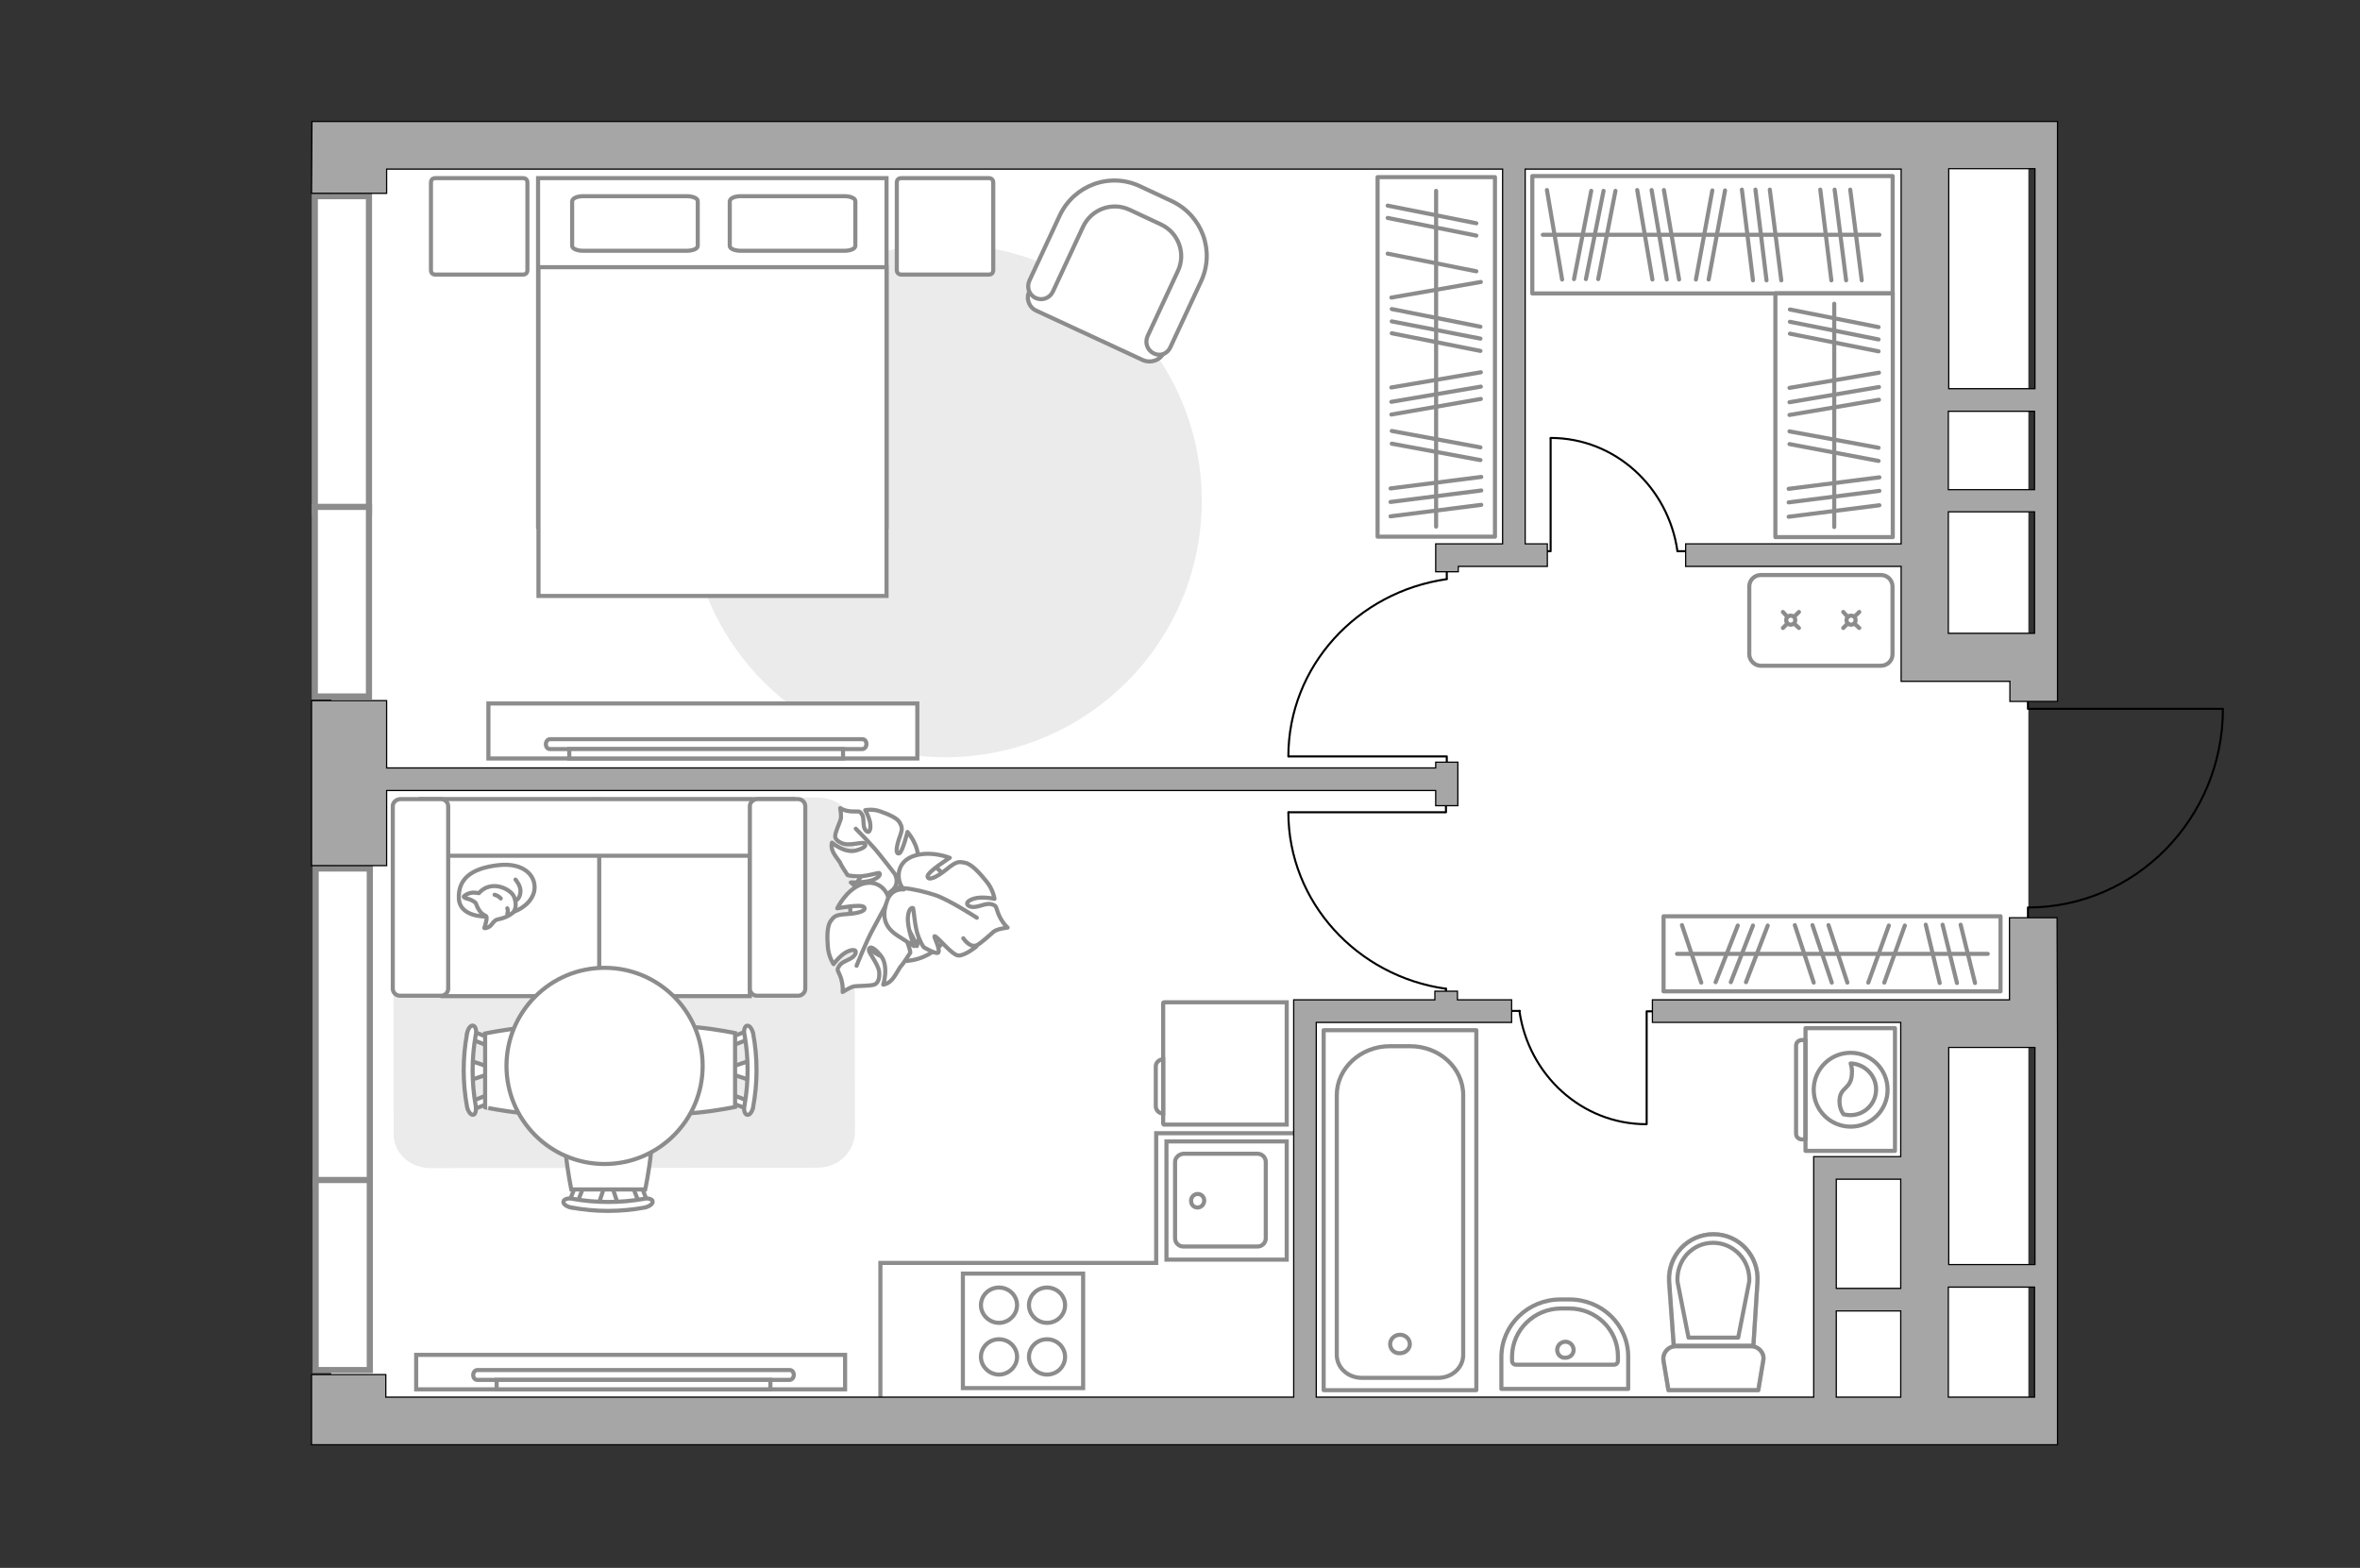 <?xml version="1.0" encoding="utf-8"?>
<!-- Generator: Adobe Illustrator 28.0.0, SVG Export Plug-In . SVG Version: 6.00 Build 0)  -->
<svg version="1.1" xmlns="http://www.w3.org/2000/svg" xmlns:xlink="http://www.w3.org/1999/xlink" x="0px" y="0px"
	 viewBox="0 0 575 382" style="enable-background:new 0 0 575 382;" xml:space="preserve">
<rect x="0" y="0" width="575" height="382" fill="#333333" stroke="none"/>
<style type="text/css">
	.st0{fill:#FFFFFF;}
	.st1{fill:#EBEBEB;}
	.st2{fill:#FFFFFF;stroke:#8C8C8C;stroke-miterlimit:10;}
	.st3{fill:#FFFFFF;stroke:#8C8C8C;stroke-linecap:round;stroke-miterlimit:10;}
	.st4{fill:#FFFFFF;stroke:#8C8C8C;stroke-linecap:round;stroke-linejoin:round;stroke-miterlimit:10;}
	.st5{fill:none;stroke:#8C8C8C;stroke-linecap:round;stroke-linejoin:round;stroke-miterlimit:10;}
	.st6{fill:none;stroke:#8C8C8C;stroke-miterlimit:10;}
	.st7{fill:none;stroke:#000000;stroke-width:0.5;stroke-linecap:round;stroke-linejoin:round;stroke-miterlimit:10;}
	.st8{fill:#FFFFFF;stroke:#8C8C8C;stroke-width:1.5;stroke-linecap:round;stroke-miterlimit:10;}
	.st9{opacity:0.5;}
	
		.st10{fill-rule:evenodd;clip-rule:evenodd;fill:none;stroke:#8C8C8C;stroke-linecap:round;stroke-linejoin:round;stroke-miterlimit:10;}
	.st11{fill:#A6A6A6;stroke:#000000;stroke-width:0.3;stroke-miterlimit:22.926;}
</style>
<g id="bg_1_">
	<rect x="80.7" y="35.8" class="st0" width="413.5" height="312.1"/>
</g>
<g id="furniture_1_">
	<path id="Vector_00000039842190376986054660000017365112803593212832_" class="st1" d="M292.8,122c0,34.5-28,62.5-62.5,62.5
		s-62.5-28-62.5-62.5s28-62.5,62.5-62.5S292.8,87.4,292.8,122z"/>
	<path id="Vector_84_00000134252289118751928930000017688615772264837293_" class="st1" d="M199.3,284.5l-94.4,0.1c-5,0-9-3.6-9-8.3
		l-0.1-73.6c0-4.6,4-8.3,9-8.3l94.4-0.1c5,0,9,3.6,9,8.3l0.1,73.6C208,280.8,204.3,284.4,199.3,284.5z"/>
	<g>
		<path class="st2" d="M426.2,159.4v-16.5c0-1.6,1.3-2.8,2.8-2.8h29.3c1.6,0,2.8,1.3,2.8,2.8v16.5c0,1.6-1.3,2.8-2.8,2.8H429
			C427.5,162.2,426.2,160.9,426.2,159.4z"/>
		<g>
			<g>
				<line class="st3" x1="453" y1="149.1" x2="451.8" y2="150.3"/>
				<circle class="st3" cx="451" cy="151.1" r="1.1"/>
				<line class="st3" x1="450.2" y1="151.9" x2="449.1" y2="153"/>
				<line class="st3" x1="449.1" y1="149.1" x2="450.2" y2="150.3"/>
				<line class="st3" x1="451.8" y1="151.9" x2="453" y2="153"/>
			</g>
			<g>
				<line class="st3" x1="438.3" y1="149.1" x2="437.1" y2="150.3"/>
				<circle class="st3" cx="436.3" cy="151.1" r="1.1"/>
				<line class="st3" x1="435.5" y1="151.9" x2="434.4" y2="153"/>
				<line class="st3" x1="434.4" y1="149.1" x2="435.5" y2="150.3"/>
				<line class="st3" x1="437.1" y1="151.9" x2="438.3" y2="153"/>
			</g>
		</g>
	</g>
	<g>
		<path id="Vector_55_00000078736012762348065890000009680328641859248780_" class="st2" d="M182.7,194.8h-38.2v47.9h38.2V194.8z"/>
		<path id="Vector_56_00000162309873010494429820000009532131534347531433_" class="st2" d="M146,194.8h-38.2v47.9H146V194.8z"/>
		<path id="Vector_57_00000121989987264058638100000002314038385203905200_" class="st2" d="M189.5,208.5l3.6-13.8h-90.6v13.8H189.5
			z"/>
		<path id="Vector_58_00000178189163015746206320000001686634550616112000_" class="st2" d="M182.7,196.4v44.5
			c0,0.9,0.8,1.7,1.7,1.7h10.1c0.9,0,1.7-0.8,1.7-1.7v-44.5c0-0.9-0.8-1.7-1.7-1.7h-10.1C183.5,194.8,182.7,195.5,182.7,196.4z"/>
		<path id="Vector_59_00000109021569680192765290000016356469274423541658_" class="st2" d="M95.7,196.4v44.5c0,0.9,0.8,1.7,1.7,1.7
			h10.1c0.9,0,1.7-0.8,1.7-1.7v-44.5c0-0.9-0.8-1.7-1.7-1.7H97.4C96.5,194.8,95.7,195.5,95.7,196.4z"/>
		<g>
			<path class="st4" d="M118.4,223.3c0,0-6.4,0.2-6.6-4.4c-0.2-4.6,2.8-7.3,9.5-8.1c6.7-0.8,9.7,3,8.8,6.6
				C129.1,220.9,124.8,223.3,118.4,223.3z"/>
			<path class="st4" d="M115.9,220c0,0-0.7-0.7-1.9-1c-1.2-0.3-1-0.6-1-0.6s1.1-1.1,2.8-0.9c0.9,0.1,0.9,0.1,0.9,0.1
				s1.2-1.6,3.4-1.7c2.2-0.2,4.6,1.3,5.1,2.5c0.5,1.1,0.7,2.8-0.1,3.8c-0.8,0.9-2.6,1.6-3.8,1.8c-1.1,0.2-1.4,1.5-2.3,1.9
				s-1,0.2-1,0.2s0.8-2.3,0.5-2.8C118.3,222.9,117,223.1,115.9,220z"/>
			<path class="st4" d="M122,218.9c0,0-0.4-0.6-1.5-0.9"/>
			<path class="st4" d="M123.6,221.3c0,0,0.3,0.7,0,1.3"/>
			<path class="st5" d="M125.6,219.4c0,0,1-0.2,1.2-2c0.2-1.5-1.2-3.1-1.2-3.1"/>
		</g>
	</g>
	<g>
		<path id="Vector_60_00000176043229842018144890000015295719277585664643_" class="st2" d="M213.9,210c-6.2,3.4-8.6,11.1-5.2,17.4
			c3.4,6.2,11.1,8.6,17.4,5.2c6.2-3.4,8.6-11.1,5.2-17.4C227.9,209,220.1,206.6,213.9,210z"/>
		<path class="st4" d="M218.2,213.4c0,0,1,2-0.9,3.6c-1.9,1.6-4.2,2.6-7,0.4c-2.8-2.2-3-2.4-3-2.4s3.8,0.1,5.6-0.7
			c1.8-0.8,1.5-1.5,1.3-1.6s-3.7,1-5.5,0.8c-1.9-0.1-2.2-0.3-2.2-0.3s-1.6-2.4-1.7-2.8c-0.1-0.4-1.4-1.8-1.9-3
			c-0.5-1.2-0.2-2.1-0.2-2.1s3.1,2.7,5.9,1.9c2.8-0.8,2.4-1.5,1.9-1.8c-0.6-0.2-3.4,0.6-4.9,0.2c-1.6-0.5-2.2-1.3-2.1-2
			c0-0.8,1.1-3.2,1.3-3.9c0.3-0.8-0.1-2.8-0.1-2.8s1,0.7,2.8,0.8c1.8,0.1,1.8-0.3,2.5,0.7c0.7,1,0,3,1,4c1,1,1.3-0.9,0.9-2.4
			c-0.4-1.5-1.1-2.6-1.1-2.6s1.8-0.4,3.7,0.3c2,0.7,4.1,1.6,4.7,2.7c0.6,1.2,0.8,1.4-0.1,3.8c-0.8,2.4-0.9,4,0,3.7
			c0.8-0.3,2-5.2,2-5.2s2.8,3.1,2.6,6.8C223.4,213.5,219.8,214.2,218.2,213.4z"/>
		<path class="st5" d="M208.5,201.9c0,0,4.1,4.1,5.8,6.3c1.1,1.4,3.2,4,4,5.1c1.2,1.6,2,3.5,2.2,5.5"/>
		<path class="st4" d="M216.5,219.6c0,0,1.7-2.1,4.3-0.7c2.6,1.3,4.7,3.3,3.7,7.3c-1,4-1.1,4.3-1.1,4.3s-1.6-4.1-3.4-5.7
			c-1.7-1.6-2.3-0.9-2.3-0.7c0,0.2,2.7,3.5,3.4,5.5c0.7,2,0.7,2.5,0.7,2.5s-1.8,2.8-2.2,3.2c-0.4,0.3-1.3,2.3-2.3,3.4
			c-1,1.1-2.1,1.2-2.1,1.2s1.5-4.6-0.7-7.2c-2.2-2.6-2.8-1.9-2.8-1.2c0,0.7,2.2,3.3,2.5,5.2c0.2,1.9-0.4,2.9-1.2,3.2
			c-0.9,0.3-3.9,0.3-4.8,0.4s-2.9,1.4-2.9,1.4s0.2-1.4-0.4-3.4c-0.7-2-1.2-1.8-0.4-3c0.8-1.3,3.2-1.4,3.9-2.9c0.6-1.5-1.6-1-3,0.1
			c-1.4,1.1-2.3,2.4-2.3,2.4s-1.2-1.7-1.4-4.2c-0.2-2.4-0.2-5.1,0.7-6.3c0.9-1.2,1.1-1.5,4.1-1.7c3-0.2,4.7-0.9,4-1.7
			c-0.7-0.8-6.5,0.3-6.5,0.3s2.1-4.5,6-5.9C214.2,214,216.7,217.6,216.5,219.6z"/>
		<path class="st5" d="M208.7,235.3c0,0,2.5-6.3,4.1-9.1c1-1.8,2.8-5.3,3.6-6.7c1.1-2,2.8-3.7,4.9-4.9"/>
		<g>
			<path class="st4" d="M234.7,228.6c1.2,1.7,2.4,2.1,3.3,1.7c0.9-0.4,3.3-2.6,4.1-3.3c0.8-0.7,3.4-1,3.4-1s-1.2-1-2.1-3
				c-0.9-2.1-0.4-2.3-1.9-2.7c-1.6-0.4-3.6,1.2-5.3,0.5c-1.6-0.8,0.5-2,2.5-2.1c2-0.1,3.6,0.3,3.6,0.3s-0.3-2.3-2-4.3
				c-1.7-2.1-3.6-4.2-5.2-4.5c-1.6-0.3-2-0.4-4.6,1.7s-4.5,2.7-4.5,1.6c0-1.1,5.4-4.5,5.4-4.5s-4.9-2-9.2-0.3c-4.3,1.8-3.6,6.4-2,8
				c0,0-2.9-0.4-4,2.6c-1.1,3-1.4,6.1,2.4,8.6c3.8,2.5,4.1,2.6,4.1,2.6s-1.7-4.5-1.5-7c0.2-2.5,1.2-2.4,1.3-2.2
				c0.1,0.2,0.4,4.8,1.3,7c0.9,2.2,1.3,2.5,1.3,2.5s3,1.8,3.5,1.3c0.6-0.8-1.2-4-0.9-4c0.6-0.1,4.2,4.6,5.8,4.7s4.4-2.2,4.4-2.2"/>
			<path class="st5" d="M238,223.6c0,0-6.8-4.4-10.1-5.5c-2.1-0.7-5.2-1.5-7.6-1.7"/>
		</g>
	</g>
	<g>
		<g>
			<path id="Vector_98_00000041277255583565016160000005742678228720068512_" class="st2" d="M216,128.4h-84.9v-85l84.9,0V128.4z"/>
			<path id="Vector_99_00000147217673885075782500000002714223573055652517_" class="st2" d="M131.1,145.2H216V65.1h-74.8h-10v10.9
				V145.2z"/>
			<path id="Vector_100_00000106108170675195503580000004096774578045100973_" class="st5" d="M180.5,47.8h25.2
				c1.5,0,2.7,0.5,2.7,1.2v10.9c0,0.7-1.2,1.2-2.7,1.2h-25.2c-1.5,0-2.7-0.5-2.7-1.2V49C177.9,48.3,179,47.8,180.5,47.8z"/>
			<path id="Vector_101_00000142895631943188211820000000598490548044038545_" class="st5" d="M142.1,47.8h25.2
				c1.5,0,2.7,0.5,2.7,1.2v10.9c0,0.7-1.2,1.2-2.7,1.2h-25.2c-1.5,0-2.7-0.5-2.7-1.2V49C139.5,48.3,140.6,47.8,142.1,47.8z"/>
		</g>
		<path id="Vector_5_00000085245312660780358730000016744466305758742447_" class="st4" d="M105,65.8V44.5c0-0.7,0.4-1.1,1.1-1.1
			h21.3c0.7,0,1.1,0.4,1.1,1.1v21.3c0,0.7-0.4,1.1-1.1,1.1h-21.3C105.4,66.9,105,66.5,105,65.8z"/>
		<path id="Vector_5_00000114778602403494926020000006857317417425022383_" class="st4" d="M218.5,65.8V44.5c0-0.7,0.4-1.1,1.1-1.1
			h21.3c0.7,0,1.1,0.4,1.1,1.1v21.3c0,0.7-0.4,1.1-1.1,1.1h-21.3C219,66.9,218.5,66.5,218.5,65.8z"/>
	</g>
	<g>
		<path id="Vector_93_00000113346943937790637300000004875229306277793428_" class="st2" d="M223.6,184.8H119v-13.4l104.5,0V184.8z"
			/>
		<g>
			<g>
				<path class="st2" d="M210.1,182.5c0.5,0,1-0.5,1-1.2c0-0.7-0.4-1.2-1-1.2l-76.1,0c-0.5,0-1,0.5-1,1.2c0,0.7,0.4,1.2,1,1.2
					L210.1,182.5z"/>
				<rect x="138.7" y="182.5" class="st2" width="66.7" height="2.3"/>
			</g>
		</g>
	</g>
	<g>
		<path id="Vector_93_00000157304363264485649510000000853858519101958535_" class="st2" d="M205.9,338.5H101.4v-8.4h104.5V338.5z"
			/>
		<g>
			<g>
				<path class="st2" d="M192.4,336.2c0.5,0,1-0.5,1-1.2s-0.4-1.2-1-1.2l-76.1,0c-0.5,0-1,0.5-1,1.2s0.4,1.2,1,1.2L192.4,336.2z"/>
				<rect x="121" y="336.2" class="st2" width="66.7" height="2.3"/>
			</g>
		</g>
	</g>
	<g>
		<path id="Vector_37_00000131359262279735402770000011597441901170592177_" class="st2" d="M278.6,87.8l-26.1-12.1
			c-1.8-0.8-2.6-3-1.7-4.7l8.4-18c3-6.6,10.9-9.4,17.5-6.4l8.7,4.1c6.6,3,9.4,10.9,6.4,17.5l-8.4,18
			C282.5,87.8,280.4,88.5,278.6,87.8z"/>
		<path id="Vector_38_00000097458809216373455720000013400240849242416261_" class="st2" d="M281.1,86.1c-1.6-0.8-2.2-2.6-1.5-4.2
			L287,66c2-4.3,0.1-9.3-4.1-11.3l-7.7-3.6c-4.3-2-9.3-0.1-11.3,4.1l-7.4,15.9c-0.8,1.6-2.6,2.2-4.2,1.5c-1.6-0.8-2.2-2.6-1.5-4.2
			l7.4-15.9c3.5-7.4,12.2-10.6,19.6-7.1l7.7,3.6c7.4,3.5,10.6,12.2,7.1,19.6l-7.4,15.9C284.5,86.2,282.7,86.9,281.1,86.1z"/>
	</g>
	<g>
		<g id="Group_2_00000021113255112290365870000003629431934780160130_">
			<g id="Group_3_00000005973432968852921320000017118330974712401329_">
				<path id="Vector_10_00000072968831091965507010000014659414336336950685_" class="st2" d="M114.5,263.2l5.1-1.7l0-1.4l-5.1-1.7
					L114.5,263.2z"/>
			</g>
			<g id="Group_4_00000135655600147626846870000002005127356755467422_">
				<path id="Vector_11_00000096759258225868813910000002069155005828206518_" class="st2" d="M119.4,253.6c0-0.5-0.3-0.9-0.6-0.9
					l-4.1-1.6c-0.4-0.2-0.8,0.2-0.9,0.7c-0.1,0.6,0.2,1.1,0.5,1.2l4.1,1.6c0.4,0.2,0.8-0.2,0.9-0.7
					C119.4,253.8,119.4,253.7,119.4,253.6z"/>
			</g>
			<g id="Group_5_00000170253238301104257140000002454824867655311514_">
				<path id="Vector_12_00000054246933313844097640000014558474474108570756_" class="st2" d="M119.4,267.9c0-0.1,0-0.2,0-0.3
					c-0.1-0.6-0.5-0.9-0.9-0.7l-4.1,1.6c-0.4,0.2-0.6,0.7-0.5,1.3c0.1,0.6,0.5,0.9,0.9,0.7l4.1-1.6
					C119.1,268.8,119.4,268.4,119.4,267.9z"/>
			</g>
			<path id="Vector_13_00000081608500392818203850000012444481978690138252_" class="st2" d="M139.3,269.8c3.2-3.2,3.2-14.9,0-18
				c-3.7-3.7-21.1,0-21.1,0l0,18C118.1,269.8,135.5,273.5,139.3,269.8z"/>
			<path id="Vector_14_00000020370685810439009420000008473784076810786448_" class="st2" d="M115.9,269.4c-1-5.7-1-11.5,0-17.2
				c0.3-1.2-0.1-2.2-0.6-2.3c-0.6-0.2-1.3,0.7-1.5,1.9c-1.1,5.9-1.1,12,0,17.9c0.3,1.2,0.9,2,1.5,1.9
				C115.8,271.6,116.1,270.5,115.9,269.4z"/>
		</g>
		<g id="Group_2_00000156583682106677859600000001115934063092039580_">
			<g id="Group_3_00000096061548592254116560000003728924592310024884_">
				<path id="Vector_10_00000135648553407804698340000016920801743819250616_" class="st2" d="M182.8,258.4l-5.1,1.7l0,1.4l5.1,1.7
					L182.8,258.4z"/>
			</g>
			<g id="Group_4_00000155137166718373059600000016179968696704526505_">
				<path id="Vector_11_00000118367951632681725100000016736275290050923192_" class="st2" d="M177.9,267.9c0,0.5,0.3,0.9,0.6,0.9
					l4.1,1.6c0.4,0.2,0.8-0.2,0.9-0.7c0.1-0.6-0.2-1.1-0.5-1.2l-4.1-1.6c-0.4-0.2-0.8,0.2-0.9,0.7
					C177.9,267.8,177.9,267.8,177.9,267.9z"/>
			</g>
			<g id="Group_5_00000008840327035339621710000008848473459627916681_">
				<path id="Vector_12_00000032612165764318908620000010817636028197788577_" class="st2" d="M177.9,253.6c0,0.1,0,0.2,0,0.3
					c0.1,0.6,0.5,0.9,0.9,0.7l4.1-1.6c0.4-0.2,0.6-0.7,0.5-1.3c-0.1-0.6-0.5-0.9-0.9-0.7l-4.1,1.6
					C178.1,252.7,177.9,253.1,177.9,253.6z"/>
			</g>
			<path id="Vector_13_00000034792641179971998970000013670973083067022261_" class="st2" d="M158,251.7c-3.2,3.2-3.2,14.9,0,18
				c3.7,3.7,21.1,0,21.1,0l0-18C179.1,251.7,161.7,248,158,251.7z"/>
			<path id="Vector_14_00000041262238043277802810000010041098618139216534_" class="st2" d="M181.4,252.1c1,5.7,1,11.5,0,17.2
				c-0.3,1.2,0.1,2.2,0.6,2.3c0.6,0.2,1.3-0.7,1.5-1.9c1.1-5.9,1.1-12,0-17.9c-0.3-1.2-0.9-2-1.5-1.9
				C181.5,250,181.1,251,181.4,252.1z"/>
		</g>
		<g id="Group_2_00000145779828552515276790000015228593360071209379_">
			<g id="Group_3_00000118361380075865801800000016410175848124649915_">
				<path id="Vector_10_00000156549405149565883170000010817783613389266616_" class="st2" d="M150.6,293.5l-1.7-5.1l-1.4,0
					l-1.7,5.1L150.6,293.5z"/>
			</g>
			<g id="Group_4_00000106837847393330673930000006140566494137883309_">
				<path id="Vector_11_00000124857801639695068550000005882563187492582557_" class="st2" d="M141,288.6c-0.5,0-0.9,0.3-0.9,0.6
					l-1.6,4.1c-0.2,0.4,0.2,0.8,0.7,0.9c0.6,0.1,1.1-0.2,1.2-0.5l1.6-4.1c0.2-0.4-0.2-0.8-0.7-0.9
					C141.2,288.6,141.1,288.6,141,288.6z"/>
			</g>
			<g id="Group_5_00000080905222482096822850000012355175440831116991_">
				<path id="Vector_12_00000042700769295610392410000010887950641946788510_" class="st2" d="M155.3,288.6c-0.1,0-0.2,0-0.3,0
					c-0.6,0.1-0.9,0.5-0.7,0.9l1.6,4.1c0.2,0.4,0.7,0.6,1.3,0.5c0.6-0.1,0.9-0.5,0.7-0.9l-1.6-4.1
					C156.2,288.9,155.8,288.6,155.3,288.6z"/>
			</g>
			<path id="Vector_13_00000119112829626198006560000007765578612918043032_" class="st2" d="M157.2,268.7c-3.2-3.2-14.9-3.2-18,0
				c-3.7,3.7,0,21.1,0,21.1l18,0C157.2,289.8,161,272.4,157.2,268.7z"/>
			<path id="Vector_14_00000029028970694852317160000004839879842018901906_" class="st2" d="M156.8,292.1c-5.7,1-11.5,1-17.2,0
				c-1.2-0.3-2.2,0.1-2.3,0.6c-0.2,0.6,0.7,1.3,1.9,1.5c5.9,1.1,12,1.1,17.9,0c1.2-0.3,2-0.9,1.9-1.5
				C159,292.2,157.9,291.8,156.8,292.1z"/>
		</g>
		<g>
			<circle class="st2" cx="147.3" cy="259.7" r="23.9"/>
		</g>
	</g>
	<polyline class="st6" points="315.3,276.1 281.7,276.1 281.7,307.7 214.5,307.7 214.5,340.4 	"/>
	<g>
		
			<rect x="405.2" y="223.3" transform="matrix(-1 -1.224647e-16 1.224647e-16 -1 892.618 464.84)" class="st5" width="82.1" height="18.3"/>
		<line class="st5" x1="481.2" y1="239.5" x2="477.7" y2="225.3"/>
		<line class="st5" x1="476.8" y1="239.5" x2="473.3" y2="225.3"/>
		<line class="st5" x1="425.4" y1="239.3" x2="430.7" y2="225.5"/>
		<line class="st5" x1="421.7" y1="239.3" x2="427.1" y2="225.5"/>
		<line class="st5" x1="418" y1="239.3" x2="423.4" y2="225.5"/>
		<line class="st5" x1="472.6" y1="239.5" x2="469.2" y2="225.3"/>
		<line class="st5" x1="459.1" y1="239.4" x2="464.1" y2="225.5"/>
		<line class="st5" x1="455.2" y1="239.4" x2="460.2" y2="225.5"/>
		<line class="st5" x1="450.1" y1="239.4" x2="445.5" y2="225.4"/>
		<line class="st5" x1="441.9" y1="239.4" x2="437.3" y2="225.4"/>
		<line class="st5" x1="414.5" y1="239.4" x2="409.8" y2="225.4"/>
		<line class="st5" x1="446.3" y1="239.4" x2="441.6" y2="225.4"/>
		<line class="st5" x1="484.3" y1="232.4" x2="408.6" y2="232.4"/>
	</g>
	<g>
		
			<rect x="373.2" y="43" transform="matrix(-1 -1.224647e-16 1.224647e-16 -1 834.337 114.495)" class="st5" width="87.8" height="28.6"/>
		<line class="st5" x1="434" y1="68.3" x2="431.2" y2="46.2"/>
		<line class="st5" x1="446.2" y1="68.3" x2="443.5" y2="46.2"/>
		<line class="st5" x1="449.8" y1="68.3" x2="447" y2="46.2"/>
		<line class="st5" x1="453.6" y1="68.3" x2="450.8" y2="46.2"/>
		<line class="st5" x1="430.4" y1="68.3" x2="427.7" y2="46.2"/>
		<line class="st5" x1="389.4" y1="68" x2="393.6" y2="46.5"/>
		<line class="st5" x1="386.4" y1="68" x2="390.7" y2="46.5"/>
		<line class="st5" x1="383.5" y1="68" x2="387.7" y2="46.5"/>
		<line class="st5" x1="427.1" y1="68.3" x2="424.4" y2="46.2"/>
		<line class="st5" x1="416.3" y1="68.1" x2="420.3" y2="46.4"/>
		<line class="st5" x1="413.2" y1="68.1" x2="417.2" y2="46.4"/>
		<line class="st5" x1="409.1" y1="68.1" x2="405.4" y2="46.3"/>
		<line class="st5" x1="402.6" y1="68.1" x2="398.9" y2="46.3"/>
		<line class="st5" x1="380.6" y1="68.1" x2="376.9" y2="46.3"/>
		<line class="st5" x1="406.1" y1="68.1" x2="402.4" y2="46.3"/>
		<line class="st5" x1="457.9" y1="57.2" x2="375.9" y2="57.2"/>
	</g>
	<g>
		
			<rect x="417.2" y="86.9" transform="matrix(6.123234e-17 -1 1 6.123234e-17 345.662 548.066)" class="st5" width="59.4" height="28.6"/>
		<line class="st5" x1="435.8" y1="125.9" x2="457.9" y2="123.1"/>
		<line class="st5" x1="435.8" y1="122.4" x2="457.9" y2="119.6"/>
		<line class="st5" x1="436.1" y1="81.3" x2="457.7" y2="85.6"/>
		<line class="st5" x1="436.1" y1="78.4" x2="457.7" y2="82.7"/>
		<line class="st5" x1="436.1" y1="75.4" x2="457.7" y2="79.7"/>
		<line class="st5" x1="435.8" y1="119.1" x2="457.9" y2="116.3"/>
		<line class="st5" x1="436" y1="108.2" x2="457.7" y2="112.3"/>
		<line class="st5" x1="436" y1="105.1" x2="457.7" y2="109.1"/>
		<line class="st5" x1="436" y1="101.1" x2="457.8" y2="97.4"/>
		<line class="st5" x1="436" y1="94.5" x2="457.8" y2="90.8"/>
		<line class="st5" x1="436" y1="98" x2="457.8" y2="94.3"/>
		<line class="st5" x1="446.9" y1="128.4" x2="446.9" y2="74"/>
	</g>
	<g>
		
			<rect x="306.1" y="72.7" transform="matrix(6.123234e-17 -1 1 6.123234e-17 262.94 436.855)" class="st5" width="87.6" height="28.6"/>
		<line class="st5" x1="338.8" y1="125.8" x2="360.9" y2="123"/>
		<line class="st5" x1="338.8" y1="122.3" x2="360.9" y2="119.5"/>
		<line class="st5" x1="339.1" y1="81.2" x2="360.7" y2="85.5"/>
		<line class="st5" x1="339.1" y1="78.3" x2="360.7" y2="82.5"/>
		<line class="st5" x1="339.1" y1="75.3" x2="360.7" y2="79.6"/>
		<line class="st5" x1="338.1" y1="61.8" x2="359.7" y2="66.1"/>
		<line class="st5" x1="338.1" y1="50.1" x2="359.7" y2="54.4"/>
		<line class="st5" x1="338.1" y1="53.1" x2="359.7" y2="57.4"/>
		<line class="st5" x1="338.8" y1="119" x2="360.9" y2="116.2"/>
		<line class="st5" x1="339.1" y1="108.1" x2="360.7" y2="112.1"/>
		<line class="st5" x1="339.1" y1="105" x2="360.7" y2="109"/>
		<line class="st5" x1="339" y1="101" x2="360.8" y2="97.2"/>
		<line class="st5" x1="339" y1="94.4" x2="360.8" y2="90.7"/>
		<line class="st5" x1="339" y1="72.5" x2="360.8" y2="68.7"/>
		<line class="st5" x1="339" y1="97.9" x2="360.8" y2="94.2"/>
		<line class="st5" x1="349.9" y1="128.3" x2="349.9" y2="46.5"/>
	</g>
	<g id="Group_34_00000176727939148791976120000013684367690628655506_">
		<path id="Vector_158_00000067238545640481493450000017638210300738146748_" class="st7" d="M314,184.3h38.5v1.6"/>
		<path id="Vector_159_00000160878362426098421440000016494209597917072006_" class="st7" d="M352.5,138.4v2.6"/>
		<path id="Vector_160_00000018916397535517816660000015010654714138078611_" class="st7" d="M352.5,141.1
			c-21.8,3.1-38.6,21.2-38.6,43.2"/>
	</g>
	<g id="Group_34_00000137120418383865385920000008657194941711790470_">
		<path id="Vector_158_00000076595735094953984040000011983950856809294013_" class="st7" d="M314,197.9l38.3,0v-1.6"/>
		<path id="Vector_159_00000096042427661704039730000000684533264420674205_" class="st7" d="M352.3,243.5v-2.6"/>
		<path id="Vector_160_00000088134684293584955790000015172552360836607672_" class="st7" d="M352.3,240.9
			c-21.6-3-38.4-21.1-38.4-43"/>
	</g>
	<g id="Group_34_00000088100145487456146690000000563235610827244705_">
		<path id="Vector_158_00000013157756807022237010000000144614630180702621_" class="st7" d="M377.8,106.8l0,27.5h-1.2"/>
		<path id="Vector_159_00000060015731223566373450000012681741356844671137_" class="st7" d="M410.6,134.3h-1.9"/>
		<path id="Vector_160_00000173163042440166901300000007772438669763694266_" class="st7" d="M408.7,134.3
			c-2.2-15.6-15.2-27.6-30.9-27.6"/>
	</g>
	<g id="Group_34_00000000928344029099134060000008303169672839821477_">
		<path id="Vector_158_00000095313613926597206730000004543114602126985367_" class="st7" d="M401.2,273.9v-27.5h1.2"/>
		<path id="Vector_159_00000026856758673486273210000002595318443641278103_" class="st7" d="M368.4,246.3h1.9"/>
		<path id="Vector_160_00000078025296503075978270000014354072251482122417_" class="st7" d="M370.2,246.3
			c2.2,15.6,15.2,27.6,30.9,27.6"/>
	</g>
</g>
<g id="windows_1_">
	<rect x="76.7" y="47.8" class="st8" width="13.2" height="77"/>
	<rect x="76.7" y="123.5" class="st8" width="13.2" height="46.2"/>
	<rect x="76.9" y="211.6" class="st8" width="13.2" height="77.3"/>
	<rect x="76.9" y="287.5" class="st8" width="13.2" height="46.3"/>
</g>
<g id="plan">
	<g>
		<path id="Vector_8_00000154384353781604555400000009293055354698773427_" class="st2" d="M283.4,273.7v-29.3
			c0-0.1,0.1-0.2,0.2-0.2h29.9V274h-29.9C283.5,273.9,283.4,273.9,283.4,273.7z"/>
		<path id="Vector_9_00000154395412042801927850000008484277776672349368_" class="st2" d="M283.4,258.1v13.2c-1,0-1.8-0.8-1.8-1.8
			v-9.7C281.6,258.9,282.4,258.1,283.4,258.1z"/>
	</g>
	<g>
		<path id="Vector_142_00000110452481778781086040000017390246349730539671_" class="st2" d="M263.9,338.2l0-27.9h-29.3l0,27.9
			L263.9,338.2z"/>
		<g id="Group_28_00000023971159305758562640000016274505130609160346_">
			<g id="Group_29_00000176040897162064189010000001667835412087950985_">
				<path id="Vector_143_00000124867868497216719770000000071291136742071487_" class="st2" d="M250.7,318c0,2.3,2,4.3,4.4,4.3
					c2.5,0,4.4-2,4.4-4.3c0-2.4-2-4.3-4.4-4.3C252.7,313.7,250.7,315.6,250.7,318z"/>
				<path id="Vector_144_00000090985723534126832190000002461258405632846773_" class="st2" d="M239,318c0,2.3,2,4.3,4.4,4.3
					c2.4,0,4.4-2,4.4-4.3c0-2.4-2-4.3-4.4-4.3C241,313.7,239,315.6,239,318z"/>
			</g>
			<g id="Group_30_00000068665651872222282900000001511884570298547878_">
				<path id="Vector_145_00000085248756497548046780000006026669060856676506_" class="st2" d="M250.7,330.6c0,2.3,2,4.3,4.4,4.3
					c2.5,0,4.4-2,4.4-4.3c0-2.4-2-4.3-4.4-4.3C252.7,326.3,250.7,328.2,250.7,330.6z"/>
				<path id="Vector_146_00000080168710423698809530000006590752693348450990_" class="st2" d="M239,330.6c0,2.3,2,4.3,4.4,4.3
					c2.4,0,4.4-2,4.4-4.3c0-2.4-2-4.3-4.4-4.3C241,326.3,239,328.2,239,330.6z"/>
			</g>
		</g>
	</g>
	<g>
		<g id="Group_27_00000142164988977155448600000004285564032281192857_">
			<path id="Vector_140_00000065068098375117504800000000394768695621120155_" class="st2" d="M313.5,306.9l0-28.8l-29.3,0l0,28.8
				L313.5,306.9z"/>
		</g>
		<path id="Vector_141_00000078019385415708910400000017260192103894283690_" class="st2" d="M286.3,283.1v18.6c0,1.1,0.9,2,2,2
			l18.1,0c1.1,0,2-0.9,2-2l0-18.6c0-1.1-0.9-2-2-2l-18.1,0C287.2,281.2,286.3,282.1,286.3,283.1z"/>
		<path id="Vector_139_00000128450744250496461710000003411393594655576757_" class="st2" d="M293.4,292.5c0,1-0.8,1.7-1.6,1.7
			c-1,0-1.6-0.7-1.6-1.7c0-0.9,0.8-1.6,1.6-1.6C292.7,290.9,293.4,291.6,293.4,292.5z"/>
	</g>
	<g>
		<path class="st5" d="M380.2,316.6h2.2c7.9,0,14.3,6.2,14.3,13.9v7.9l-30.9,0l0-7.9C365.9,322.8,372.3,316.6,380.2,316.6z"/>
		<path class="st5" d="M380.4,318.8h1.9c6.6,0,11.9,5.2,11.9,11.6v1.1c0,0.6-0.4,1-1,1l-23.8,0c-0.6,0-1-0.4-1-1v-1.1
			C368.5,324,373.8,318.8,380.4,318.8z"/>
		<path class="st5" d="M379.4,328.9c0-1.1,0.9-2,2-2c1.1,0,2,0.9,2,2c0,1.1-0.9,1.9-2,1.9C380.3,330.9,379.4,330,379.4,328.9z"/>
	</g>
	<g>
		<g class="st9">
			<path class="st5" d="M426.7,328h-18.4c-1.9,0-3.3,1.7-3,3.5l1.2,7.2l21.9,0l1.2-7.2C430,329.7,428.5,328,426.7,328z"/>
			<path class="st5" d="M407.8,327.9l19.4,0l1-15.6c0.4-6.3-4.5-11.6-10.8-11.6c-6.3,0-11.2,5.3-10.8,11.6L407.8,327.9z"/>
		</g>
		<g>
			<path class="st5" d="M426.7,328h-18.4c-1.9,0-3.3,1.7-3,3.5l1.2,7.2l21.9,0l1.2-7.2C430,329.7,428.5,328,426.7,328z"/>
			<path class="st5" d="M417.5,300.7L417.5,300.7c-6.3,0-11.2,5.3-10.8,11.6l1.1,15.6l19.4,0l1-15.6
				C428.6,306,423.7,300.7,417.5,300.7z"/>
			<path class="st5" d="M411.4,325.9l-2.7-13.7c-0.1-2.5,0.7-4.8,2.3-6.6c1.7-1.8,3.9-2.8,6.4-2.8c2.4,0,4.7,1,6.4,2.8
				c1.7,1.8,2.5,4.1,2.4,6.6l-2.7,13.7L411.4,325.9z"/>
		</g>
	</g>
	<g>
		<g>
			<path class="st5" d="M439.9,280.4l0-29.9l21.8,0l0,29.9L439.9,280.4z"/>
			<path class="st10" d="M437.6,276.2l0-21.4c0-0.8,0.6-1.4,1.4-1.4h0.9l0,24.2l-0.9,0C438.2,277.6,437.6,277,437.6,276.2z"/>
		</g>
		<g>
			<circle class="st5" cx="450.9" cy="265.5" r="9"/>
			<path class="st5" d="M448.2,267.9c0.2-3.1,2.8-2.5,3-6.2c0.1-1.2-0.1-1.9-0.3-2.6c3.4,0.1,6.2,2.9,6.2,6.3c0,3.5-2.8,6.3-6.3,6.3
				c-0.5,0-1.1-0.1-1.6-0.2C448.6,270.8,448.1,269.5,448.2,267.9z"/>
		</g>
	</g>
	<g>
		<polyline class="st5" points="359.7,251 359.7,338.7 322.5,338.7 322.5,251 359.7,251 		"/>
		<path class="st5" d="M338.6,254.9h5c7.1,0,12.9,5.3,12.9,11.9l0,63.3c0,3.1-2.7,5.6-6.1,5.6h-18.6c-3.4,0-6.1-2.5-6.1-5.6l0-63.3
			C325.7,260.3,331.5,254.9,338.6,254.9z"/>
		<path class="st5" d="M338.7,327.5c0-1.3,1.1-2.3,2.4-2.3c1.3,0,2.4,1,2.4,2.3c0,1.2-1.1,2.2-2.4,2.2
			C339.8,329.8,338.7,328.8,338.7,327.5z"/>
	</g>
	<path class="st7" d="M494.1,223.6v-2.5c26.2,0,47.5-21.7,47.5-48.4l-47.5,0v-1.9"/>
	<g>
		<path class="st11" d="M75.9,47.1h18.3l0-5.9l271.9,0l0,91.3h-16.3l0,4l0,2.8l5.5,0v-1.3h21.7v-5.5h-5.4l0-91.3h91.6l0,91.3
			l-52.5,0l0,5.5l52.5,0v16.4h0l0,11.6l26.5,0l0,4.9h11.6l0-10.7h0l0-120.2l0,0l0-10.4l-414.3,0v0h-11L75.9,47.1z M474.7,100.2l21,0
			v19.1l-21,0V100.2z M495.8,94.7l-21,0l0-53.6h21V94.7z M474.7,124.7h21v29.6l-21,0L474.7,124.7z"/>
		<path class="st11" d="M501.2,223.6h-11.6l0,20l-87,0l0,5.5l60.5,0v6.1l0,0v26.6l-21.2,0h0l0,0h0v5.5h0l0,26.6h0v5.5h0v21l-121.2,0
			l0-91.3h47.6l0-5.5h-13.2v-2.1h-5.5v2.1l-34.4,0v3.2l0,93.6l-221.2,0l0-5.5H75.9l0,17.1h18.3v0l406.7,0v0h0.4l0-96.8h0
			L501.2,223.6z M495.8,255.2v52.9h-21l0-52.9L495.8,255.2z M474.7,313.6h21v26.8h-21L474.7,313.6z M447.4,287.3h15.7l0,26.6h-15.7
			L447.4,287.3z M447.4,319.4h15.7v21h-15.7V319.4z"/>
		<polygon class="st11" points="349.8,185.7 349.8,187.1 94.2,187.1 94.2,170.7 75.9,170.7 75.9,210.9 94.2,210.9 94.2,192.6 
			349.8,192.6 349.8,196.3 355.2,196.3 355.2,192.6 355.2,192.6 355.2,190.2 355.2,185.7 		"/>
	</g>
</g>
<g id="points">
	<path id="r1" class="st5" d="M171.2,101.7"/>
	<path id="k1" class="st5" d="M245.5,266.9"/>
	<path id="g1" class="st5" d="M405.2,96.1"/>
	<path id="s1" class="st5" d="M385.6,292.5"/>
	<path id="h1" class="st5" d="M394.3,189.9"/>
</g>
</svg>
